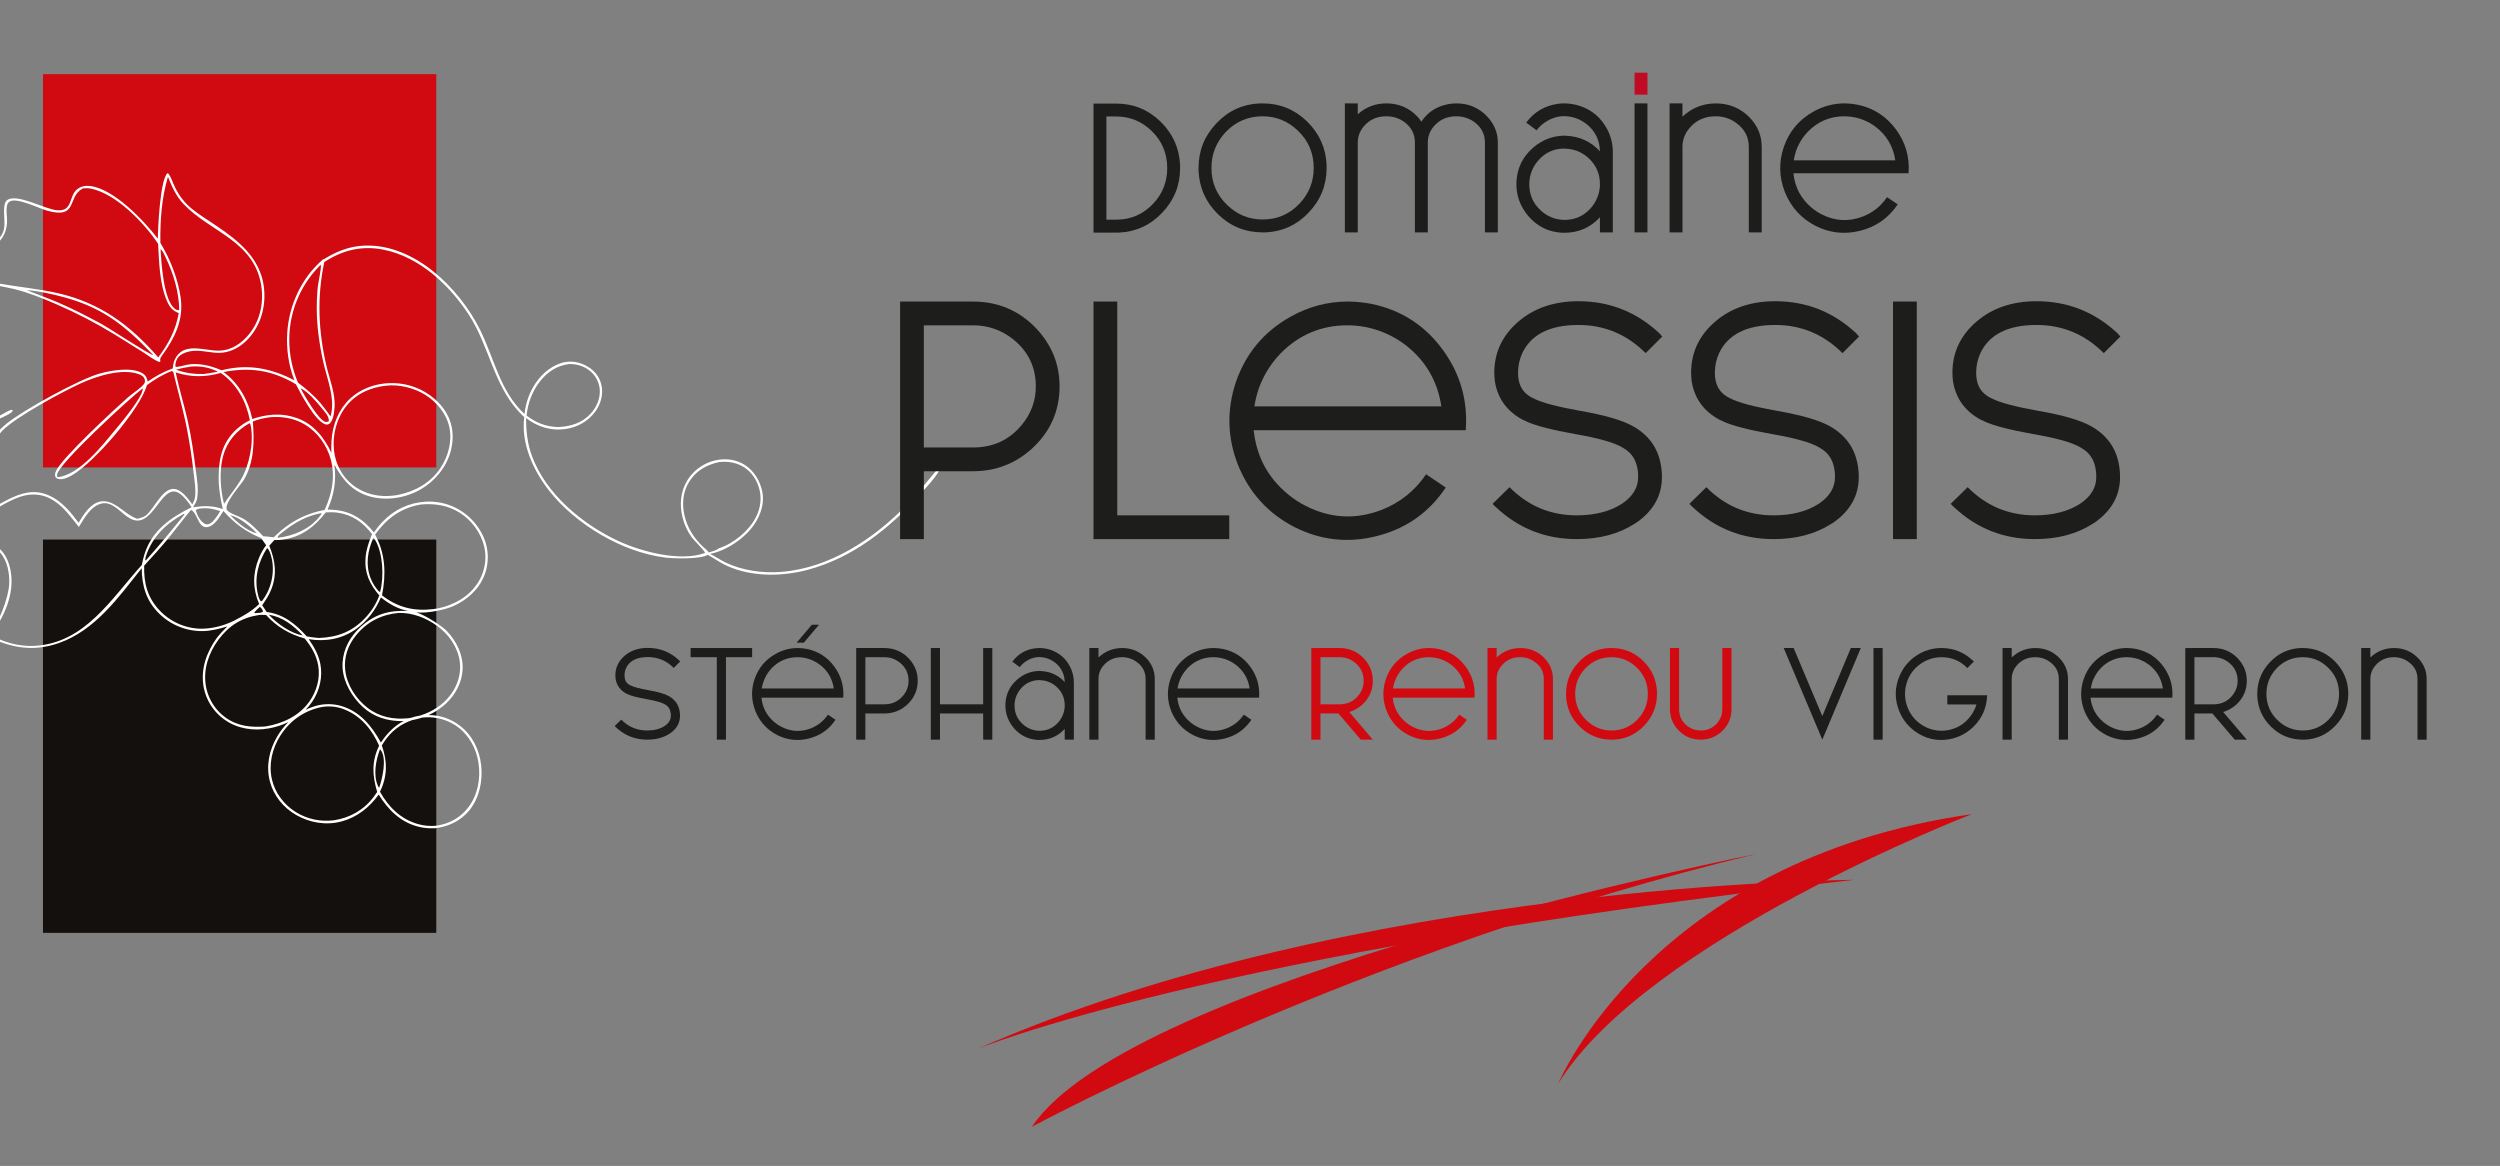 <svg xmlns="http://www.w3.org/2000/svg" xmlns:xlink="http://www.w3.org/1999/xlink" id="Calque_1" x="0px" y="0px" width="476px" height="222px" viewBox="0 0 476 222" xml:space="preserve"><rect x="0" y="0" width="476" height="222" fill="#808080" stroke="none"/><rect x="8.184" y="14.119" fill="#D10A11" width="74.883" height="74.883"></rect><rect x="8.184" y="102.731" fill="#13100D" width="74.883" height="74.883"></rect><g>	<defs>		<rect id="SVGID_1_" x="-72" y="-306.89" width="595.276" height="841.89"></rect>	</defs>	<clipPath id="SVGID_2_">		<use xlink:href="#SVGID_1_"></use>	</clipPath>	<path clip-path="url(#SVGID_2_)" fill="#FFFFFF" d="M179.189,88.739l-0.063,0.179l-0.246-0.035  c-2.071,2.409-3.966,4.89-6.177,7.187c-6.283,6.528-14.786,12.136-24.042,12.825c-3.518,0.261-7.343-0.269-10.54-1.804  c-1.004-0.482-1.934-1.169-2.933-1.627c3.136-0.598,6.697-3.03,8.441-5.636c1.229-1.835,1.966-4.062,1.503-6.269  c-0.414-1.968-1.551-3.886-3.255-4.996c-1.647-1.072-3.688-1.347-5.592-0.926c-0.137,0.029-0.274,0.063-0.41,0.099  c-0.135,0.037-0.27,0.076-0.404,0.12c-0.133,0.043-0.266,0.089-0.398,0.139c-0.13,0.05-0.26,0.103-0.389,0.159  c-0.129,0.056-0.257,0.116-0.382,0.179c-0.126,0.062-0.25,0.128-0.372,0.197c-0.123,0.068-0.244,0.14-0.363,0.215  c-0.119,0.075-0.235,0.152-0.35,0.233c-0.116,0.08-0.228,0.164-0.339,0.25c-0.111,0.086-0.22,0.175-0.327,0.267  c-0.106,0.091-0.21,0.186-0.312,0.282c-0.102,0.097-0.202,0.196-0.298,0.298c-0.097,0.102-0.192,0.206-0.283,0.312  c-0.092,0.107-0.181,0.215-0.268,0.326c-0.086,0.111-0.169,0.224-0.25,0.339c-0.081,0.115-0.159,0.232-0.234,0.351  c-1.344,2.124-1.548,4.647-0.968,7.059c0.083,0.345,0.183,0.685,0.298,1.021c0.117,0.335,0.25,0.664,0.399,0.986  c0.147,0.322,0.311,0.637,0.49,0.943c0.18,0.306,0.374,0.603,0.582,0.891c0.453,0.617,2.407,2.473,2.54,2.979  c-4.687,1.721-12.077-0.228-16.424-2.234c-6.864-3.168-13.878-8.965-16.547-16.248c-0.872-2.379-1.096-4.678-1.118-7.195  c2.206,1.661,4.715,2.47,7.484,2.088c2.215-0.305,4.297-1.432,5.64-3.24c1.023-1.378,1.563-3.098,1.292-4.812  c-0.228-1.44-1.008-2.662-2.184-3.515c-1.367-0.989-3.108-1.485-4.781-1.187c-2.275,0.404-4.334,2.103-5.607,3.973  c-0.148,0.219-0.289,0.443-0.423,0.671c-0.134,0.228-0.261,0.46-0.381,0.696c-0.12,0.236-0.232,0.475-0.337,0.718  c-0.105,0.243-0.203,0.489-0.293,0.738c-0.089,0.249-0.171,0.5-0.246,0.754c-0.074,0.254-0.141,0.51-0.199,0.768  c-0.059,0.258-0.109,0.518-0.152,0.779c-0.042,0.261-0.077,0.523-0.103,0.787c-4.707-4.354-5.756-10.628-8.513-16.129  c-3.961-7.902-12.506-16.317-21.997-15.924c-2.797,0.116-5.145,1.051-7.503,2.469c0.001-0.001,0.001-0.002,0.001-0.004  c-0.087,0.078-0.2,0.132-0.338,0.149c-0.002,0.001-0.003,0.001-0.004,0.001c-0.023,0.017-0.046,0.032-0.069,0.046  c-0.014,0.009-0.028,0.017-0.042,0.025c-0.004,0.001-0.007,0.003-0.01,0.004c-0.019,0.015-0.036,0.031-0.056,0.045  c-0.003,0.012-0.006,0.024-0.009,0.036c-3.968,3.475-6.298,8.574-6.639,13.828c-0.197,3.032,0.249,6.21,1.361,9.042  c-4.491-2.334-8.913-3.178-13.877-1.908c-2.036-0.886-4.406-1.476-6.634-1.044c-0.649,0.126-1.459,0.453-2.11,0.385  c-0.124-0.338,0.058-1.002,0.202-1.323c0.346-0.768,1.031-1.179,1.797-1.436c2.01-0.676,3.777-0.033,5.788,0.089  c3.469,0.209,6.311-2.262,7.814-5.202c1.478-2.89,1.715-6.547,0.692-9.621c-1.584-4.759-5.917-7.628-9.891-10.267  c-1.512-1.004-3.04-1.958-4.319-3.264c-1.136-1.159-1.876-2.392-2.514-3.867c-0.279-0.647-0.511-1.353-0.946-1.913l-0.198-0.046  c-1.368,1.369-1.779,10.298-1.799,12.443c-2.705-3.455-8.326-9.474-12.916-10.023c-0.887-0.106-1.769,0.06-2.471,0.639  c-1.625,1.341-0.758,4.241-3.804,3.981c-2.378-0.203-7.659-3.291-9.511-1.929c-0.363,0.267-0.484,0.745-0.53,1.17  c-0.303,2.747,0.938,4.638-1.749,6.865c-2.373,1.966-5.933,2.193-8.879,1.879c-1.451-0.155-4.864-1.201-6.091-0.827  c-0.296,0.292-0.545,0.552-0.558,0.991c-0.067,2.379,5.687,8.066,7.367,9.681c1.194,1.13,2.424,2.219,3.689,3.267  c-3.691,1.06-6.77,2.856-9.739,5.282c0.593,0.44,2.231,1.244,2.355,1.988c-0.631,2.293-6.543,7.445-8.37,9.634  c3.159-0.194,6.44-0.42,9.584,0.016c4.386,0.609,7.553,3.751,12.11,1.38c0.515-0.268,1.417-0.63,1.775-1.065  c0.045-0.055,0.081-0.134,0.112-0.195l-0.218-0.158c-1.258,0.37-2.18,1.336-3.524,1.646c-3.763,0.867-6.955-1.604-10.61-2.093  c-2.718-0.364-5.427-0.101-8.154-0.077c1.663-1.658,7.681-7.232,7.72-9.252c-0.323-0.936-1.258-1.275-2.019-1.794  c2.962-2.353,5.859-3.913,9.477-5.012c1.051,0.603,2.706,1.735,3.991,1.357c0.343-0.101,0.449-0.215,0.639-0.505  c-0.054-0.421-0.142-0.652-0.509-0.922c-1.144-0.841-2.79-0.574-4.082-0.343c-3.855-3.256-9.746-8.501-11.483-13.256  c3.842,2.506,7.799,4.509,12.227,5.798c2.245,0.654,4.549,0.928,6.813,1.477c2.712,0.658,5.515,1.803,8.075,2.91  c1.91,0.828,3.79,1.722,5.638,2.681c1.848,0.96,3.66,1.983,5.437,3.069l5.481,3.42c0.95,0.598,1.961,1.42,3.01,1.807l0.193-0.097  c-0.096-0.578,0.002-0.689,0.343-1.159c2.371-3.256,4.108-6.715,3.535-10.899c-0.494-3.602-1.985-7.436-3.876-10.529  c-0.053-4.242,0.232-8.5,1.442-12.586c0.763,1.893,1.526,3.644,2.945,5.159c5.002,5.337,13.393,6.963,14.807,15.464  c0.373,2.242,0.141,4.684-0.751,6.782c-0.935,2.199-2.794,4.386-5.068,5.265c-0.196,0.077-0.396,0.144-0.599,0.201  c-0.203,0.057-0.408,0.104-0.615,0.141c-0.208,0.037-0.417,0.063-0.627,0.08c-0.21,0.016-0.421,0.023-0.632,0.019  c-2.752-0.059-6.632-1.679-8.175,1.736c-0.233,0.515-0.296,1.098-0.376,1.652c-1.759,0.621-3.211,1.45-4.751,2.487  c-0.201-0.75-0.369-1.197-1.082-1.609c-2.049-1.185-5.908-0.515-8.122,0.11c-3.889,1.096-14.611,6.99-17.791,9.609  c-0.305,0.247-0.598,0.507-0.878,0.781c-0.281,0.275-0.547,0.562-0.8,0.861c-0.254,0.3-0.492,0.611-0.715,0.934  c-0.224,0.322-0.432,0.654-0.624,0.996c-1.439,2.569-3.465,10.793-3.232,13.68c0.13,0.194,0.162,0.289,0.408,0.343  c3.062,0.675,8.829-7.295,15.251-2.815c1.824,1.274,3.097,3.096,4.469,4.81c0.999-1.664,2.286-4.009,4.35-4.474  c0.947-0.213,1.725,0.14,2.5,0.643c1.449,0.939,2.891,2.938,4.787,2.557c3.038-0.61,4.576-7.069,7.508-5.122  c0.881,0.586,1.762,1.733,2.326,2.625c-3.979,1.988-7.465,4.348-8.942,8.82c-0.235,0.712-0.387,1.448-0.541,2.18  c-5.802,6.395-10.851,14.968-20.562,15.409c-2.853,0.13-5.671-0.682-8.167-2.031c2.491-3.555,4.536-7.776,3.752-12.238  c-0.302-1.716-1.073-3.556-2.555-4.574c-1.217-0.837-2.772-0.971-4.192-0.688c-1.725,0.344-3.443,1.305-4.408,2.809  c-1.024,1.596-1.067,3.588-0.654,5.387c0.91,3.971,4.007,7.236,7.292,9.452c-2.955,3.312-7.064,6.365-11.678,6.602  c-0.769,0.039-1.757-0.085-2.483,0.148c0.046,0.101,0.047,0.181,0.156,0.222c1.82,0.687,5.941-0.559,7.719-1.4  c2.57-1.217,4.916-3.152,6.706-5.351c4.405,2.118,8.571,2.772,13.275,1.122c6.909-2.425,11.4-8.746,15.771-14.261  c0.041,3.416,0.875,6.271,3.389,8.709c0.137,0.132,0.277,0.261,0.419,0.387c0.143,0.125,0.289,0.247,0.438,0.365  s0.301,0.233,0.455,0.344c0.155,0.11,0.312,0.217,0.472,0.32c0.16,0.103,0.322,0.203,0.486,0.298  c0.165,0.095,0.332,0.187,0.501,0.273s0.34,0.169,0.513,0.248c0.173,0.077,0.348,0.152,0.525,0.223  c0.177,0.07,0.355,0.135,0.535,0.196c0.18,0.062,0.362,0.118,0.545,0.171c0.182,0.052,0.366,0.1,0.551,0.143  c0.186,0.043,0.372,0.082,0.559,0.116s0.374,0.063,0.563,0.089c0.188,0.025,0.377,0.045,0.567,0.062  c0.189,0.016,0.379,0.026,0.569,0.032s0.38,0.009,0.57,0.005c1.585-0.029,3.141-0.435,4.649-0.895  c-0.722,0.717-1.405,1.423-2.031,2.228c-1.919,2.697-3.063,5.855-2.5,9.202c0.028,0.159,0.059,0.317,0.095,0.476  c0.035,0.156,0.075,0.313,0.118,0.47c0.044,0.155,0.091,0.31,0.142,0.463c0.051,0.153,0.105,0.305,0.164,0.456  c0.058,0.15,0.12,0.299,0.186,0.447c0.066,0.146,0.135,0.293,0.208,0.437c0.073,0.145,0.15,0.286,0.23,0.427  c0.08,0.141,0.163,0.278,0.25,0.414c0.087,0.137,0.177,0.271,0.27,0.402c0.094,0.132,0.191,0.261,0.29,0.388  c0.1,0.127,0.203,0.251,0.309,0.373s0.215,0.241,0.327,0.357c0.112,0.117,0.227,0.229,0.344,0.341  c0.117,0.111,0.238,0.219,0.36,0.324c0.123,0.104,0.248,0.206,0.376,0.305c0.128,0.1,0.258,0.194,0.391,0.286  c2.434,1.716,5.478,2.142,8.371,1.624c1.295-0.232,2.55-0.633,3.715-1.201c-0.814,0.807-1.528,1.727-2.129,2.749  c-1.522,2.594-2.164,5.654-1.374,8.597c0.724,2.696,2.563,4.948,4.97,6.33c2.641,1.517,5.763,2.03,8.717,1.227  c2.938-0.799,5.256-2.67,7.021-5.102c1.854,2.979,4.264,5.371,7.798,6.174c0.952,0.216,1.898,0.272,2.87,0.241  c2.569-0.285,4.945-1.385,6.593-3.423c1.906-2.357,2.578-5.601,2.248-8.571c-0.324-2.919-1.657-5.676-3.997-7.496  c-1.756-1.367-3.841-2.06-6.015-2.069c0.065-0.03,0.131-0.057,0.195-0.088c0.188-0.09,0.374-0.185,0.558-0.283  c0.183-0.099,0.365-0.202,0.543-0.31c0.179-0.108,0.354-0.221,0.527-0.337c0.173-0.117,0.343-0.237,0.51-0.362  s0.331-0.254,0.492-0.387c0.161-0.134,0.318-0.271,0.472-0.411c1.832-1.703,3.094-4.07,3.183-6.6  c0.095-2.699-1.163-5.289-2.998-7.213c-0.89-0.933-3.975-2.952-5.799-3.565c1.995,0.26,5.472-0.501,6.965-1.157  c2.624-1.152,4.927-3.178,5.977-5.895c0.057-0.146,0.11-0.294,0.16-0.443c0.049-0.149,0.095-0.3,0.137-0.451  s0.08-0.304,0.114-0.457c0.035-0.153,0.065-0.307,0.092-0.462c0.027-0.155,0.05-0.31,0.069-0.466  c0.019-0.156,0.035-0.313,0.046-0.469c0.012-0.157,0.019-0.314,0.023-0.471c0.003-0.157,0.003-0.314-0.001-0.471  c-0.004-0.157-0.012-0.314-0.024-0.471c-0.012-0.157-0.027-0.313-0.047-0.469c-0.019-0.156-0.043-0.311-0.07-0.466  c-0.027-0.154-0.058-0.308-0.093-0.462c-0.035-0.153-0.074-0.305-0.116-0.456c-0.042-0.152-0.088-0.302-0.138-0.451  c-0.05-0.149-0.103-0.296-0.16-0.443c-0.058-0.146-0.118-0.291-0.183-0.434c-0.077-0.171-0.158-0.341-0.244-0.508  c-0.085-0.167-0.175-0.331-0.269-0.494c-0.094-0.162-0.191-0.323-0.293-0.48c-0.102-0.158-0.207-0.313-0.316-0.466  c-0.11-0.153-0.223-0.302-0.339-0.449c-0.117-0.147-0.237-0.291-0.361-0.432c-0.124-0.141-0.251-0.279-0.381-0.414  c-0.131-0.135-0.265-0.267-0.402-0.395c-0.137-0.128-0.277-0.253-0.42-0.374s-0.289-0.239-0.438-0.353  c-0.149-0.114-0.301-0.225-0.455-0.331c-0.155-0.107-0.312-0.21-0.471-0.309c-0.16-0.098-0.322-0.193-0.486-0.284  c-0.164-0.091-0.33-0.178-0.499-0.261c-0.168-0.082-0.338-0.161-0.511-0.235c-0.172-0.075-0.346-0.145-0.522-0.21  c-2.931-1.088-6.286-0.872-9.102,0.461c-2.208,1.046-3.958,2.723-5.336,4.716c-1.901-2.374-4.104-3.905-7.191-4.261  c-0.541-0.062-1.091-0.076-1.634-0.093c1.233-2.788,1.687-5.445,1.31-8.501c1.58,2.875,3.441,5.07,6.735,6.003  c3.175,0.9,6.849,0.289,9.684-1.347c2.746-1.585,4.899-4.22,5.725-7.301c0.661-2.467,0.463-5.038-0.839-7.261  c-1.524-2.603-4.283-4.522-7.182-5.266c-3.156-0.811-6.611-0.417-9.421,1.261c-2.601,1.553-4.229,4.076-4.923,6.992  c-0.369,1.549-0.406,3.029-0.36,4.608c-1.416-2.974-3.392-5.481-6.598-6.618c-2.865-1.016-5.629-0.766-8.465,0.188  c-0.733-3.478-2.551-6.822-5.476-8.937c5.059-1.011,9.336-0.331,13.778,2.318c0.914,1.797,3.683,7.044,5.614,7.632  c0.281,0.086,0.467,0.031,0.732-0.072c0.799-0.668,0.929-2.114,1.01-3.088c0.215-2.604-0.914-5.329-1.509-7.844  c-1.575-6.665-1.857-13.173-0.446-19.884c3.496-2.304,7.22-3.199,11.358-2.352c6.822,1.395,12.464,6.705,16.166,12.364  c4.095,6.261,4.814,14.282,10.556,19.493c-0.631,5.002,1.657,10.054,4.664,13.921c5.031,6.467,14.029,11.84,22.2,12.832  c1.696,0.206,6.743,0.337,8.092-0.533c1.265,0.728,2.413,1.562,3.757,2.16c4.678,2.082,10.418,2.006,15.291,0.697  c8.578-2.304,15.569-7.869,21.383-14.405c1.216-1.367,2.711-2.868,3.613-4.462c0.157-0.279,0.281-0.572,0.383-0.874H179.189z   M102.826,72.598c1.453-1.846,3.26-3.006,5.604-3.289c1.476-0.002,2.906,0.439,4.03,1.423c0.063,0.056,0.126,0.113,0.187,0.172  c0.061,0.058,0.121,0.119,0.178,0.18c0.059,0.062,0.116,0.125,0.172,0.19c0.054,0.064,0.107,0.13,0.158,0.197  c0.052,0.067,0.102,0.136,0.15,0.206c0.048,0.069,0.095,0.14,0.139,0.212c0.045,0.072,0.088,0.145,0.129,0.22  c0.041,0.074,0.08,0.149,0.118,0.225c0.037,0.076,0.073,0.153,0.105,0.231c0.034,0.078,0.066,0.157,0.095,0.236  c0.029,0.08,0.057,0.16,0.082,0.241c0.025,0.081,0.048,0.162,0.07,0.244c0.021,0.082,0.04,0.165,0.058,0.248  c0.017,0.083,0.032,0.166,0.045,0.25c0.012,0.084,0.023,0.168,0.032,0.252c0.009,0.085,0.016,0.169,0.02,0.254  c0.089,1.66-0.65,3.294-1.762,4.498c-1.66,1.793-3.819,2.414-6.182,2.525c-2.311-0.076-4.162-0.786-5.987-2.195  C100.503,76.737,101.34,74.488,102.826,72.598 M-3.062,61.233c0.632-0.02,1.278,0.018,1.838,0.342  c0.296,0.171,0.402,0.251,0.501,0.571c-0.249,0.247-0.47,0.264-0.804,0.357c-0.643-0.135-1.925-0.527-2.323-1.061  C-3.66,61.224-3.345,61.262-3.062,61.233 M19.038,61.527c-2.659-1.422-5.354-2.809-8.128-3.994  c-1.906-0.814-3.87-1.499-5.793-2.271c1.935,0.1,3.908,0.549,5.786,1c8.261,1.985,12.567,5.378,18.296,11.362  C28.082,67.326,20.919,62.533,19.038,61.527 M30.664,47.514c0.385,0.349,0.644,1.024,0.87,1.492  c1.46,3.016,2.583,6.678,2.588,10.045c-0.365,0.002-0.621-0.083-0.906-0.321c-2.096-1.755-2.499-8.751-2.654-11.29  C30.596,47.465,30.633,47.486,30.664,47.514 M31.827,57.388c0.509,1.141,1.037,1.77,2.21,2.229  c-0.625,3.368-1.903,5.713-3.905,8.435c-5.363-6.174-11.105-10.412-19.189-12.25c-3.692-0.822-7.429-1.16-11.143-1.818  c-0.705-0.13-1.405-0.279-2.101-0.447c-0.697-0.167-1.388-0.352-2.075-0.556c-0.687-0.204-1.368-0.425-2.043-0.665  c-0.675-0.239-1.343-0.496-2.005-0.771c-0.661-0.275-1.315-0.566-1.961-0.875c-0.647-0.309-1.284-0.635-1.913-0.978  c-0.629-0.342-1.249-0.701-1.859-1.076c-0.611-0.375-1.211-0.766-1.8-1.172c4.755,0.718,10.381,2.447,14.763-0.549  c1.826-1.248,2.646-3.098,2.53-5.279c-0.042-0.788-0.186-1.679-0.005-2.454c0.078-0.337,0.23-0.632,0.535-0.805  c1.398-0.795,5.554,1.327,7.144,1.764c5.877,1.617,3.747-2.558,6.65-4.175l0.149-0.082c0.507-0.043,0.985-0.057,1.487,0.044  c4.817,0.971,10.199,6.555,12.808,10.521C30.293,49.925,30.378,54.139,31.827,57.388 M-2.094,120.568  c-0.347,0.062-0.547-0.145-0.839-0.321c-2.944-2.093-5.77-5.404-6.49-9.025c-0.325-1.636-0.22-3.495,0.751-4.905  c1.014-1.472,2.748-2.186,4.442-2.515c0.38-0.024,0.767-0.049,1.148-0.028c1.202,0.066,2.32,0.553,3.126,1.456  c1.385,1.552,1.82,4.045,1.7,6.058C1.596,113.765-0.228,118.914-2.094,120.568 M65.976,77.266c1.913-2.367,4.655-3.542,7.63-3.842  c2.45-0.264,5.29,0.457,7.363,1.753c2.206,1.38,4.031,3.592,4.589,6.173c0.568,2.624-0.201,5.504-1.662,7.712  c-1.88,2.844-4.829,4.511-8.123,5.166c-0.249,0.048-0.499,0.088-0.749,0.121c-2.808,0.362-5.618-0.245-7.866-2.011  c-2.035-1.599-3.276-4.003-3.565-6.562C63.257,82.814,64.092,79.596,65.976,77.266 M36.447,69.787  c1.808-0.111,3.42,0.168,5.039,0.981c-0.884,0.196-1.795,0.306-2.69,0.444c-1.903,0.038-3.477-0.177-5.275-0.819  C34.497,70.11,35.443,69.921,36.447,69.787 M34.142,93.43c-2.85-1.695-4.62,3.432-6.4,4.732c-0.468,0.342-1.047,0.474-1.598,0.62  c-1.379-0.452-2.57-1.578-3.773-2.377c-0.963-0.639-2.132-1.164-3.31-0.909c-1.93,0.418-3.137,2.496-4.102,4.039  c-1.291-1.758-2.792-3.597-4.693-4.716c-5.814-3.426-10.057,1.978-14.993,3.216c0.307-5.078,1.634-12.191,5.177-16.041  c2.605-2.654,11.538-7.459,14.984-9.028c2.968-1.351,7.899-2.937,11.095-1.69c0.42,0.164,0.839,0.426,1,0.871  c0.073,0.201,0.1,0.611-0.011,0.803c-0.484,0.833-2.332,1.973-3.143,2.696C21.627,78.095,12,86.976,10.699,89.612  c-0.209,0.425-0.295,0.764-0.143,1.219c0.184,0.177,0.262,0.283,0.515,0.35c0.855,0.227,1.85-0.25,2.581-0.66  c4.174-2.341,13.052-12.596,14.32-17.198c1.512-1.102,2.989-2.018,4.748-2.681c0.108,0.032,0.192,0.123,0.279,0.193  c0.744,3.22,1.658,6.403,2.354,9.634c0.657,3.162,1.159,6.348,1.506,9.559c0.173,1.485,0.477,3.166,0.273,4.656  c-0.066,0.475-0.303,0.921-0.513,1.347C35.899,95.095,35.174,94.044,34.142,93.43 M27.171,74.042  c0.06,1.472-4.062,6.408-5.062,7.608c-2.558,3.073-6.968,8.823-11.189,9.207c-0.046-0.17-0.086-0.338-0.055-0.515  c0.378-2.165,13.879-14.56,16.291-16.39C27.161,73.983,27.17,74.013,27.171,74.042 M27.781,105.916  c1.176-3.684,3.919-6.313,7.244-8.09l0.102,0.151c-2.414,2.962-4.809,5.886-7.363,8.731l-0.1-0.094  C27.672,106.372,27.708,106.146,27.781,105.916 M38.167,119.702c-0.182-0.006-0.363-0.015-0.544-0.028  c-0.182-0.014-0.363-0.032-0.543-0.054c-0.181-0.023-0.361-0.051-0.54-0.081c-0.179-0.031-0.357-0.067-0.535-0.107  c-0.177-0.04-0.353-0.085-0.528-0.134c-0.176-0.049-0.349-0.103-0.522-0.159c-0.173-0.057-0.344-0.119-0.513-0.185  c-0.17-0.065-0.338-0.136-0.504-0.209c-0.166-0.074-0.33-0.152-0.493-0.234c-0.162-0.082-0.322-0.168-0.48-0.259  c-0.158-0.089-0.314-0.184-0.467-0.281c-0.154-0.097-0.305-0.199-0.453-0.304c-0.149-0.105-0.295-0.213-0.438-0.326  c-0.143-0.112-0.283-0.228-0.421-0.347c-0.137-0.119-0.272-0.241-0.403-0.367c-0.132-0.125-0.26-0.254-0.385-0.387  c-2.33-2.437-3.039-5.251-2.946-8.535c1.635-1.785,3.277-3.593,4.81-5.466c1.388-1.698,2.686-3.473,4.1-5.15  c0.948,0.372,1.246,2.329,2.126,3.004c0.294,0.226,0.617,0.331,0.988,0.271c1.432-0.228,2.326-1.983,3.06-3.071  c2.118,2.362,4.253,3.96,7.186,5.163l0.95,1.354c-0.283,0.379-0.541,0.775-0.773,1.187c-0.232,0.413-0.436,0.839-0.613,1.278  c-1.204,2.955-1.183,5.813,0.051,8.733c-1.465,1.438-3.079,2.296-4.884,3.227C42.546,119.156,40.283,119.743,38.167,119.702   M37.275,97.147c0.271-0.277,0.616-0.282,0.982-0.338c1.29-0.14,2.445,0.087,3.661,0.496c-0.401,0.769-0.921,1.442-1.502,2.081  c-0.194,0.145-0.401,0.311-0.632,0.39c-0.257,0.087-0.536,0.088-0.778-0.04C38.127,99.277,37.518,98.068,37.275,97.147   M43.825,98.09c1.868,0.47,3.782,2.076,5.089,3.437C47.125,101.171,45.094,99.381,43.825,98.09 M49.638,114.462  c-0.314-0.374-0.439-0.9-0.547-1.37c-0.709-3.072,0.08-6.126,1.753-8.729c0.033,0.024,0.066,0.046,0.097,0.07  c0.476,0.378,0.834,1.939,0.915,2.533c0.022,0.164,0.04,0.328,0.054,0.493c0.014,0.165,0.024,0.33,0.03,0.495  c0.006,0.165,0.007,0.331,0.005,0.496s-0.008,0.33-0.019,0.495c-0.01,0.165-0.024,0.33-0.043,0.494  c-0.018,0.165-0.041,0.329-0.067,0.492s-0.057,0.325-0.091,0.487c-0.035,0.162-0.073,0.322-0.115,0.482  c-0.043,0.16-0.089,0.319-0.139,0.476c-0.05,0.158-0.104,0.314-0.161,0.469c-0.058,0.155-0.12,0.309-0.185,0.461  c-0.065,0.151-0.134,0.302-0.206,0.45c-0.073,0.149-0.149,0.295-0.229,0.44s-0.163,0.288-0.25,0.428  c-0.087,0.141-0.177,0.28-0.27,0.416c-0.094,0.136-0.191,0.27-0.291,0.402L49.638,114.462z M50.076,116.466  c-0.404,0.258-0.744,0.219-1.213,0.253c-0.15,0.035-0.289,0.017-0.441,0.01c0.062-0.336,0.787-0.922,1.051-1.181  c0.028,0.021,0.058,0.04,0.084,0.063C49.818,115.865,50.036,116.104,50.076,116.466 M50.562,138.318  c-2.748,0.209-5.302-0.032-7.604-1.69c-0.126-0.091-0.25-0.186-0.371-0.282s-0.24-0.197-0.356-0.299  c-0.117-0.104-0.23-0.209-0.341-0.317c-0.111-0.108-0.22-0.22-0.325-0.334c-0.106-0.114-0.208-0.229-0.308-0.349  s-0.197-0.24-0.291-0.364c-0.093-0.124-0.184-0.25-0.271-0.378c-0.088-0.128-0.172-0.259-0.253-0.391  c-0.081-0.134-0.158-0.268-0.233-0.403c-0.074-0.137-0.145-0.275-0.212-0.415c-0.068-0.14-0.132-0.281-0.192-0.424  c-0.06-0.144-0.117-0.287-0.17-0.434c-0.054-0.146-0.103-0.293-0.149-0.441s-0.088-0.297-0.127-0.448  c-0.038-0.15-0.073-0.301-0.104-0.453c-0.031-0.152-0.058-0.305-0.081-0.459c-0.483-3.088,0.586-6.16,2.412-8.631  c1.981-2.68,4.442-4.219,7.734-4.713c0.431-0.053,0.906-0.004,1.341,0.004c2.037,2.248,4.442,3.653,7.358,4.476  c1.272,1.569,2.235,3.177,2.578,5.2c0.398,2.349-0.319,4.867-1.686,6.79C56.936,136.343,53.84,137.761,50.562,138.318   M51.188,117.042c2.687,0.46,4.629,2.01,6.448,3.938C55.401,120.622,52.673,118.688,51.188,117.042 M59.432,133.625  c1.415-2.081,2.055-4.749,1.558-7.234c-0.347-1.739-1.2-3.254-2.21-4.688c3.242,0.518,6.384-0.035,9.079-1.984  c2.127-1.539,3.648-3.576,4.668-5.974c1.596,1.278,3.124,2.139,5.149,2.591c-3.513-0.194-6.276,0.582-8.946,2.971  c-2.01,1.798-3.363,4.186-3.508,6.907c-0.153,2.84,1.222,5.555,3.086,7.622c1.961,2.176,4.504,3.296,7.415,3.436  c0.209,0.01,0.417,0.016,0.626,0.016c0.171-0.001,0.341-0.008,0.512-0.015c-1.468,0.777-2.721,1.915-3.789,3.323  c-0.194,0.256-0.376,0.515-0.543,0.79c-1.77-3.181-3.997-5.963-7.669-7.004c-0.18-0.049-0.362-0.093-0.545-0.131  s-0.366-0.07-0.551-0.097c-0.185-0.025-0.371-0.046-0.557-0.061c-0.186-0.014-0.373-0.023-0.559-0.026  c-0.187-0.002-0.374,0.001-0.561,0.011c-0.186,0.009-0.372,0.023-0.558,0.045c-0.185,0.021-0.37,0.047-0.554,0.08  c-0.184,0.032-0.367,0.07-0.548,0.114c-0.791,0.208-1.544,0.49-2.257,0.836C58.63,134.688,59.054,134.18,59.432,133.625   M71.13,151.746c-1.859,2.489-4.555,3.997-7.61,4.442c-2.545,0.298-5.031-0.222-7.216-1.58c-2.219-1.379-3.95-3.648-4.53-6.214  c-0.651-2.878,0.037-5.859,1.605-8.327c1.783-2.804,4.421-4.689,7.66-5.405c0.188-0.038,0.378-0.07,0.569-0.095  s0.383-0.042,0.575-0.053c0.192-0.01,0.385-0.014,0.577-0.01c0.193,0.004,0.385,0.014,0.577,0.032  c0.192,0.018,0.382,0.042,0.572,0.073c0.19,0.032,0.379,0.071,0.566,0.116c0.187,0.046,0.372,0.098,0.556,0.157  c0.183,0.06,0.364,0.125,0.542,0.198c3.185,1.264,5.265,3.849,6.612,6.907c-1.473,3.003-1.289,5.685-0.372,8.803  C71.59,151.112,71.363,151.431,71.13,151.746 M71.944,149.604c-0.911-2.066-0.376-4.908,0.404-6.925  c0.106,0.086,0.113,0.081,0.202,0.213c1.123,1.673,0.248,5.322-0.346,7.091C72.086,149.886,72.005,149.744,71.944,149.604   M82.414,136.611c0.152,0.016,0.303,0.033,0.454,0.056c0.151,0.021,0.301,0.047,0.451,0.076c0.15,0.028,0.299,0.062,0.447,0.098  c0.149,0.036,0.296,0.076,0.442,0.119c0.147,0.043,0.292,0.089,0.436,0.139c0.145,0.05,0.287,0.104,0.429,0.16  s0.282,0.117,0.421,0.181c0.139,0.063,0.276,0.13,0.411,0.2c0.136,0.07,0.27,0.143,0.402,0.219  c0.132,0.077,0.263,0.156,0.391,0.238c0.128,0.083,0.255,0.169,0.379,0.257c2.244,1.627,3.618,4.19,4.027,6.901  c0.442,2.934-0.118,6.06-1.932,8.46c-1.489,1.97-3.654,3.148-6.077,3.496c-0.294,0.031-0.589,0.048-0.885,0.05  c-0.295,0.002-0.591-0.009-0.885-0.035c-0.295-0.026-0.588-0.067-0.878-0.121c-0.291-0.054-0.579-0.122-0.863-0.204  c-3.29-0.923-5.603-3.25-7.236-6.153l0.069-0.145c1.365-2.909,1.354-5.686,0.279-8.664c0.127-0.221,0.262-0.438,0.404-0.649  c1.393-2.099,3.191-3.45,5.441-4.201c0.098-0.018,0.196-0.032,0.294-0.051c0.204-0.041,0.408-0.089,0.61-0.14  s0.403-0.106,0.602-0.168c0.086-0.026,0.171-0.058,0.257-0.086c0.093-0.012,0.187-0.023,0.282-0.033  c0.151-0.015,0.304-0.024,0.456-0.031c0.153-0.009,0.305-0.012,0.458-0.012c0.152,0,0.305,0.004,0.457,0.012  C82.11,136.587,82.262,136.598,82.414,136.611 M83.225,119.166c2.195,1.596,3.881,3.952,4.299,6.671  c0.351,2.278-0.354,4.605-1.722,6.438c-1.48,1.984-3.546,3.27-5.84,3.976c-0.589,0.091-1.152,0.229-1.689,0.412  c-0.175,0.031-0.349,0.062-0.525,0.088c-2.796,0.3-5.51-0.233-7.767-1.977c-2.202-1.702-3.936-4.37-4.251-7.167  c-0.278-2.461,0.501-4.73,2.054-6.636c2.122-2.603,4.83-3.96,8.127-4.276C78.527,116.645,81.12,117.635,83.225,119.166   M80.104,96.063c2.64-0.244,5.117,0.124,7.399,1.543c2.296,1.426,4.1,3.877,4.702,6.519c0.032,0.144,0.06,0.289,0.085,0.435  c0.025,0.146,0.046,0.292,0.064,0.439c0.018,0.146,0.032,0.294,0.042,0.441c0.011,0.147,0.017,0.295,0.021,0.443  c0.003,0.148,0.002,0.295-0.002,0.443c-0.004,0.148-0.012,0.295-0.023,0.443c-0.011,0.147-0.026,0.294-0.045,0.44  c-0.018,0.147-0.041,0.293-0.067,0.439c-0.025,0.145-0.055,0.29-0.088,0.434c-0.033,0.144-0.069,0.287-0.109,0.43  c-0.04,0.142-0.084,0.283-0.131,0.423c-0.047,0.14-0.097,0.279-0.151,0.417c-0.054,0.137-0.111,0.274-0.171,0.408  c-0.061,0.135-0.125,0.269-0.192,0.4c-0.067,0.132-0.137,0.262-0.211,0.39c-0.073,0.128-0.15,0.255-0.229,0.379  c-1.693,2.673-4.446,4.194-7.465,4.883c-0.351,0.071-0.706,0.117-1.061,0.16c-3.692,0.441-6.807-0.329-9.738-2.627  c0.804-4.026,0.676-7.877-1.309-11.56C73.62,98.711,76.334,96.709,80.104,96.063 M71.49,102.927  c1.432,2.454,1.637,6.978,0.897,9.713l-0.184,0.035c-0.178-0.187-0.346-0.382-0.505-0.586c-0.158-0.203-0.307-0.414-0.445-0.631  c-0.138-0.218-0.265-0.443-0.381-0.673c-0.116-0.23-0.22-0.466-0.313-0.707c-0.99-2.569-0.56-5.179,0.507-7.631  C71.28,102.564,71.371,102.724,71.49,102.927 M64.211,97.606c2.871,0.385,4.892,1.846,6.624,4.087  c-0.6,1.452-1.109,2.917-1.235,4.496c-0.23,2.885,0.781,5.044,2.619,7.182c-0.145,0.39-0.31,0.771-0.493,1.144  c-0.184,0.373-0.385,0.736-0.604,1.09c-0.219,0.354-0.455,0.695-0.708,1.025c-0.253,0.33-0.522,0.646-0.806,0.95  c-2.499,2.689-5.324,3.761-8.922,3.89c-0.768-0.066-1.516-0.155-2.274-0.296c-2.132-2.354-4.385-4.232-7.641-4.649l-0.844-1.276  c0.601-0.897,1.201-1.777,1.624-2.776c1.252-2.961,0.898-5.673-0.276-8.564l0.95-1.074c0.561,0.01,1.12-0.024,1.676-0.104  c3.467-0.475,6.067-2.468,8.123-5.173C62.745,97.514,63.495,97.511,64.211,97.606 M52.834,102.299  c0.026-0.051,0.063-0.131,0.098-0.181c0.27-0.373,0.818-0.741,1.182-1.03c2.081-1.658,4.344-2.86,6.966-3.381l0.091,0.015  l0.037,0.151c-0.108,0.154-0.22,0.304-0.336,0.452c-1.899,2.408-4.92,3.707-7.898,4.056L52.834,102.299z M48.14,80.247  c1.086-0.418,2.153-0.672,3.309-0.807c1.908-0.163,3.837,0.078,5.592,0.869c2.645,1.192,4.612,3.497,5.619,6.194  c1.328,3.561,0.698,7.22-0.853,10.582c-3.239,0.636-5.723,1.821-8.273,3.91l-1.435,1.305c-0.653-0.1-1.323-0.141-1.982-0.204  c-1.12-1.155-2.448-2.575-3.856-3.367c-0.903-0.508-2.146-0.803-2.926-1.476c-1.124-0.968,2.479-4.868,3.08-5.876  C48.424,88.011,48.434,84.017,48.14,80.247 M45.834,91.386c-0.941,1.57-2.156,3.003-3.176,4.531  c-0.723-2.672-0.916-6.325-0.206-8.998c0.761-2.859,2.529-4.901,5.06-6.355c0.146,0.15,0.2,0.298,0.239,0.505  C48.348,84.291,47.476,88.646,45.834,91.386 M47.578,80.015c-1.115,0.521-2.171,1.309-3.024,2.192  c-2.654,2.748-2.994,6.103-2.908,9.731c0.121,1.708,0.374,3.318,0.779,4.982c-1.972-0.676-3.651-0.644-5.674-0.329  c0.315-0.51,0.647-0.988,0.764-1.588c0.344-1.77-0.012-3.736-0.236-5.506c-0.407-3.215-0.863-6.444-1.586-9.604  c-0.689-3.009-1.615-5.964-2.246-8.986c2.897,0.955,5.664,0.921,8.582,0.102C45.13,73.159,46.854,76.382,47.578,80.015   M61.951,80.324c-1.315-0.36-4.051-5.072-4.703-6.403c1.425,0.699,2.977,2.517,3.971,3.744c0.577,0.711,1.488,1.621,1.387,2.555  C62.389,80.279,62.172,80.385,61.951,80.324 M60.502,54.65c-0.071,0.732-0.122,1.466-0.153,2.2  c-0.031,0.735-0.042,1.47-0.033,2.205c0.009,0.736,0.038,1.47,0.087,2.204s0.118,1.465,0.207,2.195  c0.222,1.858,0.54,3.698,0.952,5.523c0.706,3.136,2.289,6.902,1.425,10.1l-0.056,0.202c-0.624-0.888-1.275-1.741-1.959-2.584  c-1.268-1.464-2.7-2.68-4.242-3.845c-1.103-2.655-1.684-5.431-1.65-8.313c0.001-0.164,0.004-0.328,0.009-0.492  c0.005-0.164,0.012-0.328,0.022-0.492c0.009-0.164,0.02-0.328,0.033-0.492c0.013-0.163,0.028-0.327,0.046-0.49  c0.017-0.163,0.036-0.326,0.057-0.489c0.021-0.163,0.045-0.326,0.07-0.488s0.052-0.324,0.082-0.486  c0.029-0.161,0.06-0.322,0.093-0.483c0.033-0.161,0.069-0.321,0.106-0.481c0.037-0.16,0.076-0.32,0.117-0.479  c0.041-0.159,0.084-0.317,0.129-0.475c0.045-0.158,0.092-0.315,0.141-0.472c0.049-0.157,0.1-0.313,0.153-0.468  c0.052-0.156,0.107-0.311,0.164-0.465c0.056-0.154,0.115-0.308,0.175-0.46c0.06-0.153,0.123-0.305,0.187-0.456  c0.064-0.151,0.13-0.302,0.198-0.451c0.067-0.15,0.137-0.298,0.208-0.446c0.072-0.148,0.145-0.295,0.22-0.441  c0.075-0.146,0.152-0.291,0.231-0.435c0.078-0.144,0.159-0.287,0.241-0.429c0.082-0.143,0.166-0.284,0.252-0.424  s0.173-0.279,0.262-0.417s0.18-0.274,0.273-0.41c0.092-0.136,0.186-0.27,0.282-0.404c0.096-0.133,0.193-0.265,0.292-0.396  c0.099-0.131,0.2-0.261,0.302-0.389c0.102-0.129,0.206-0.256,0.312-0.382c0.105-0.126,0.212-0.25,0.32-0.373  c0.109-0.124,0.219-0.246,0.33-0.366c0.112-0.121,0.225-0.24,0.339-0.357c0.115-0.118,0.231-0.235,0.348-0.349  C61.232,51.002,60.586,53.812,60.502,54.65 M133.792,104.046c-1.759-1.714-2.959-3.599-3.495-6.036  c-0.481-2.187-0.249-4.49,0.987-6.394c1.345-2.07,3.327-3.142,5.687-3.65c1.452-0.121,2.855,0.031,4.168,0.699  c1.617,0.82,2.749,2.296,3.307,4.003c0.651,1.988,0.414,3.983-0.532,5.832c-1.324,2.595-4.261,5.016-7.047,5.895  c-0.483,0.406-1.33,0.629-1.941,0.778C134.744,104.8,134.107,104.354,133.792,104.046"></path>	<path clip-path="url(#SVGID_2_)" fill="#1D1D1B" d="M208.202,19.721h2.456h1.86c3.274,0,6.093,1.146,8.456,3.438  c2.339,2.293,3.579,5.065,3.719,8.316v0.527c0,3.298-1.146,6.14-3.438,8.526c-2.246,2.363-4.983,3.614-8.211,3.754h-0.526h-1.86  h-2.456V19.721z M210.658,22.177v19.649h1.86c2.76,0,5.099-1.005,7.017-3.017c1.801-1.895,2.702-4.164,2.702-6.807  c0-2.807-0.995-5.17-2.982-7.088c-1.895-1.825-4.141-2.737-6.737-2.737H210.658z"></path>	<path clip-path="url(#SVGID_2_)" fill="#1D1D1B" d="M240.413,19.686c3.274,0,6.093,1.146,8.456,3.438  c2.339,2.293,3.579,5.065,3.719,8.316v0.527c0,3.298-1.146,6.14-3.438,8.526c-2.245,2.363-4.982,3.614-8.21,3.754h-0.526  c-3.299,0-6.129-1.146-8.491-3.438c-2.34-2.292-3.579-5.064-3.72-8.316v-0.526c0-3.299,1.146-6.141,3.438-8.527  c2.246-2.362,4.982-3.614,8.211-3.754H240.413z M240.413,22.142c-2.784,0-5.135,1.006-7.053,3.018  c-1.802,1.918-2.702,4.188-2.702,6.807c0,2.807,1.006,5.17,3.018,7.088c1.895,1.824,4.141,2.736,6.737,2.736  c2.76,0,5.099-1.005,7.018-3.017c1.801-1.918,2.701-4.187,2.701-6.807c0-2.807-1.006-5.17-3.018-7.088  C245.22,23.053,242.985,22.142,240.413,22.142"></path>	<path clip-path="url(#SVGID_2_)" fill="#1D1D1B" d="M256.062,19.686h2.456v2.07c1.544-1.38,3.355-2.07,5.438-2.07  c2.362,0,4.339,0.842,5.93,2.526c0.28,0.305,0.526,0.62,0.737,0.948c1.216-1.825,2.936-2.936,5.158-3.334  c0.514-0.093,1.018-0.14,1.509-0.14c2.362,0,4.327,0.842,5.895,2.526c1.333,1.427,2,3.065,2,4.912v17.124h-2.456V27.124  c0-1.613-0.69-2.923-2.07-3.929c-1.006-0.702-2.129-1.053-3.368-1.053c-1.849,0-3.322,0.69-4.421,2.07  c-0.679,0.866-1.018,1.837-1.018,2.912v17.124h-2.457V27.124c0-1.637-0.701-2.959-2.104-3.964  c-0.982-0.679-2.094-1.018-3.334-1.018c-1.848,0-3.321,0.69-4.421,2.07c-0.679,0.89-1.018,1.86-1.018,2.912v17.124h-2.456V19.686z"></path>	<path clip-path="url(#SVGID_2_)" fill="#1D1D1B" d="M297.852,19.685h0.14c0.983,0.024,1.931,0.188,2.843,0.492  c2.339,0.795,4.082,2.304,5.228,4.526c0.679,1.333,1.018,2.737,1.018,4.21v15.334h-2.456v-2.878  c-1.777,1.919-3.965,2.901-6.562,2.948h-0.631c-2.597-0.14-4.749-1.204-6.457-3.193c-1.591-1.895-2.339-4.047-2.245-6.456  c0.117-2.643,1.181-4.83,3.193-6.562c1.707-1.473,3.672-2.233,5.895-2.281c0.163,0,0.315,0.013,0.456,0.036  c2.526,0.117,4.644,1.1,6.351,2.947c-0.047-2.082-0.865-3.789-2.456-5.123c-0.655-0.514-1.368-0.912-2.141-1.193  c-2.012-0.678-3.918-0.444-5.719,0.702c-0.679,0.444-1.264,0.983-1.755,1.614l-1.965-1.474c1.544-2.058,3.591-3.251,6.141-3.579  C297.126,19.709,297.5,19.685,297.852,19.685 M297.816,28.282c-2.082,0.023-3.778,0.842-5.088,2.456  c-0.959,1.193-1.475,2.538-1.544,4.035c-0.094,2.129,0.644,3.907,2.211,5.333c1.192,1.077,2.584,1.662,4.175,1.755  c2.105,0.093,3.86-0.632,5.264-2.176c1.075-1.215,1.672-2.631,1.789-4.245v-0.106c0.07-2.152-0.69-3.929-2.28-5.333  c-1.193-1.052-2.585-1.614-4.176-1.684C298.05,28.294,297.933,28.282,297.816,28.282"></path>	<rect x="311.219" y="19.685" clip-path="url(#SVGID_2_)" fill="#1D1D1B" width="2.456" height="24.562"></rect>	<path clip-path="url(#SVGID_2_)" fill="#1D1D1B" d="M317.886,19.686h2.456v2.526c1.755-1.66,3.859-2.503,6.315-2.526  c2.573,0,4.737,0.901,6.492,2.702c1.52,1.59,2.28,3.45,2.28,5.579v16.281h-2.456V27.966c0-1.848-0.771-3.345-2.316-4.491  c-1.169-0.889-2.503-1.334-4-1.334c-2.059,0-3.719,0.749-4.982,2.246c-0.889,1.052-1.333,2.245-1.333,3.579v16.281h-2.456V27.966  V19.686z"></path>	<path clip-path="url(#SVGID_2_)" fill="#1D1D1B" d="M351.185,19.686h0.245c0.772,0.023,1.521,0.105,2.246,0.246  c3.11,0.655,5.59,2.28,7.438,4.877c1.73,2.433,2.491,5.135,2.28,8.105v0.07h-21.93c0.28,2.69,1.45,4.889,3.509,6.597  c0.584,0.491,1.204,0.9,1.859,1.228c2.526,1.287,5.111,1.438,7.755,0.456c1.965-0.748,3.531-1.988,4.701-3.719l2.035,1.368  c-1.754,2.62-4.175,4.304-7.263,5.053c-2.901,0.701-5.685,0.386-8.351-0.948c-2.737-1.403-4.69-3.544-5.86-6.421  c-1.123-2.853-1.192-5.73-0.21-8.631c1.028-2.948,2.899-5.181,5.612-6.702C347.126,20.211,349.102,19.686,351.185,19.686   M351.149,22.142c-2.69,0-4.995,0.971-6.913,2.912c-1.029,1.076-1.789,2.316-2.28,3.72c-0.188,0.585-0.328,1.17-0.421,1.754h19.333  c-0.397-2.643-1.648-4.772-3.754-6.386c-1.194-0.889-2.504-1.485-3.93-1.79C352.506,22.211,351.827,22.142,351.149,22.142"></path>	<rect x="311.22" y="13.837" clip-path="url(#SVGID_2_)" fill="#C00B25" width="2.456" height="4.187"></rect>	<path clip-path="url(#SVGID_2_)" fill="#D10A11" d="M296.719,206.265c0,0,17.69-42.519,78.71-51.25  C375.429,155.015,313.582,178.951,296.719,206.265"></path>	<path clip-path="url(#SVGID_2_)" fill="#D10A11" d="M353.01,167.523c0,0-94.832,0.386-167.149,32.289  C185.86,199.812,229.429,181.443,353.01,167.523"></path>	<path clip-path="url(#SVGID_2_)" fill="#D10A11" d="M334.433,162.585c0,0-119.144,23.69-137.965,51.959  C196.468,214.544,258.933,180.761,334.433,162.585"></path>	<path clip-path="url(#SVGID_2_)" fill="#1D1D1B" d="M174.735,57.416h10.532c4.781,0,8.808,1.724,12.082,5.169  c2.929,3.145,4.394,6.807,4.394,10.984c0,4.653-1.745,8.594-5.233,11.825c-3.189,2.887-6.936,4.329-11.243,4.329h-9.369v12.923  h-4.523v-45.23H174.735z M175.898,61.938V85.2h9.369c3.833,0,6.935-1.442,9.304-4.329c1.766-2.153,2.649-4.588,2.649-7.302  c0-3.66-1.443-6.655-4.329-8.981c-2.24-1.766-4.781-2.649-7.624-2.649H175.898z"></path>	<polygon clip-path="url(#SVGID_2_)" fill="#1D1D1B" points="208.204,57.416 212.727,57.416 212.727,98.123 234.049,98.123   234.049,102.646 212.727,102.646 209.561,102.646 208.204,102.646  "></polygon>	<path clip-path="url(#SVGID_2_)" fill="#1D1D1B" d="M256.6,57.416h0.453c1.421,0.044,2.799,0.194,4.135,0.453  c5.729,1.206,10.294,4.199,13.697,8.98c3.188,4.482,4.588,9.457,4.201,14.927v0.128h-40.383c0.516,4.955,2.669,9.005,6.461,12.148  c1.076,0.905,2.217,1.659,3.424,2.261c4.652,2.37,9.412,2.65,14.28,0.841c3.617-1.379,6.503-3.661,8.657-6.85l3.748,2.521  c-3.23,4.825-7.688,7.926-13.375,9.304c-5.342,1.292-10.468,0.711-15.378-1.745c-5.04-2.584-8.638-6.526-10.791-11.824  c-2.066-5.255-2.196-10.553-0.387-15.895c1.896-5.427,5.34-9.54,10.337-12.341C249.126,58.386,252.766,57.416,256.6,57.416   M256.536,61.938c-4.954,0-9.197,1.788-12.73,5.364c-1.896,1.981-3.295,4.264-4.199,6.848c-0.346,1.077-0.604,2.155-0.775,3.23  h35.602c-0.732-4.866-3.036-8.787-6.913-11.758c-2.196-1.638-4.609-2.736-7.236-3.296  C259.034,62.067,257.785,61.938,256.536,61.938"></path>	<path clip-path="url(#SVGID_2_)" fill="#1D1D1B" d="M300.538,57.352c5.898,0,11.025,2.025,15.378,6.074  c0.215,0.216,0.406,0.431,0.58,0.645l-3.165,3.167c-3.576-3.575-7.843-5.364-12.793-5.364c-5.472,0-9.047,1.81-10.727,5.428  c-0.517,1.163-0.775,2.39-0.775,3.683c0,1.982,0.667,3.425,2.004,4.329c0.301,0.216,0.646,0.41,1.032,0.581  c1.508,0.776,4.437,1.551,8.787,2.327c4.694,0.818,8.033,1.787,10.016,2.907c0.044,0.043,0.085,0.065,0.129,0.065  c3.23,1.852,5.018,4.631,5.362,8.335c0.045,0.432,0.065,0.862,0.065,1.292c0,3.489-1.573,6.354-4.718,8.594  c-0.171,0.129-0.344,0.237-0.517,0.323c-3.015,1.939-6.678,2.907-10.983,2.907c-5.944,0-11.07-2.024-15.377-6.073  c-0.259-0.215-0.476-0.43-0.647-0.646l3.231-3.166c3.53,3.576,7.796,5.362,12.793,5.362c3.446,0,6.309-0.732,8.593-2.196  c2.068-1.379,3.101-3.08,3.101-5.105c0-2.326-0.731-4.027-2.195-5.105c-0.301-0.214-0.604-0.408-0.905-0.58  c-1.593-0.905-4.502-1.723-8.722-2.456c-4.61-0.818-7.776-1.636-9.498-2.456c-0.215-0.128-0.41-0.215-0.581-0.258  c-3.017-1.593-4.805-4.006-5.363-7.236c-0.087-0.603-0.13-1.184-0.13-1.745c0-3.877,1.529-7.128,4.588-9.756  C292.114,58.644,295.927,57.352,300.538,57.352"></path>	<path clip-path="url(#SVGID_2_)" fill="#1D1D1B" d="M338.013,57.352c5.901,0,11.026,2.025,15.378,6.074  c0.215,0.216,0.409,0.431,0.582,0.645l-3.166,3.167c-3.577-3.575-7.841-5.364-12.794-5.364c-5.471,0-9.046,1.81-10.725,5.428  c-0.519,1.163-0.777,2.39-0.777,3.683c0,1.982,0.668,3.425,2.005,4.329c0.3,0.216,0.646,0.41,1.033,0.581  c1.506,0.776,4.437,1.551,8.788,2.327c4.694,0.818,8.033,1.787,10.015,2.907c0.042,0.043,0.085,0.065,0.129,0.065  c3.231,1.852,5.017,4.631,5.363,8.335c0.042,0.432,0.064,0.862,0.064,1.292c0,3.489-1.574,6.354-4.718,8.594  c-0.173,0.129-0.344,0.237-0.518,0.323c-3.015,1.939-6.676,2.907-10.984,2.907c-5.942,0-11.068-2.024-15.377-6.073  c-0.259-0.215-0.474-0.43-0.646-0.646l3.23-3.166c3.531,3.576,7.795,5.362,12.792,5.362c3.446,0,6.312-0.732,8.596-2.196  c2.067-1.379,3.101-3.08,3.101-5.105c0-2.326-0.732-4.027-2.196-5.105c-0.303-0.214-0.604-0.408-0.904-0.58  c-1.596-0.905-4.502-1.723-8.725-2.456c-4.608-0.818-7.774-1.636-9.497-2.456c-0.215-0.128-0.409-0.215-0.581-0.258  c-3.017-1.593-4.805-4.006-5.363-7.236c-0.086-0.603-0.13-1.184-0.13-1.745c0-3.877,1.528-7.128,4.588-9.756  C329.591,58.644,333.402,57.352,338.013,57.352"></path>	<rect x="360.432" y="57.415" clip-path="url(#SVGID_2_)" fill="#1D1D1B" width="4.523" height="45.23"></rect>	<path clip-path="url(#SVGID_2_)" fill="#1D1D1B" d="M387.765,57.352c5.899,0,11.026,2.025,15.378,6.074  c0.215,0.216,0.407,0.431,0.58,0.645l-3.165,3.167c-3.576-3.575-7.842-5.364-12.793-5.364c-5.471,0-9.046,1.81-10.727,5.428  c-0.517,1.163-0.775,2.39-0.775,3.683c0,1.982,0.666,3.425,2.003,4.329c0.301,0.216,0.647,0.41,1.033,0.581  c1.508,0.776,4.436,1.551,8.788,2.327c4.693,0.818,8.033,1.787,10.015,2.907c0.044,0.043,0.085,0.065,0.129,0.065  c3.231,1.852,5.019,4.631,5.363,8.335c0.044,0.432,0.064,0.862,0.064,1.292c0,3.489-1.572,6.354-4.718,8.594  c-0.171,0.129-0.344,0.237-0.516,0.323c-3.015,1.939-6.678,2.907-10.984,2.907c-5.944,0-11.07-2.024-15.377-6.073  c-0.259-0.215-0.476-0.43-0.647-0.646l3.23-3.166c3.531,3.576,7.797,5.362,12.794,5.362c3.446,0,6.31-0.732,8.593-2.196  c2.068-1.379,3.102-3.08,3.102-5.105c0-2.326-0.732-4.027-2.196-5.105c-0.301-0.214-0.604-0.408-0.905-0.58  c-1.593-0.905-4.502-1.723-8.722-2.456c-4.61-0.818-7.775-1.636-9.499-2.456c-0.215-0.128-0.41-0.215-0.581-0.258  c-3.015-1.593-4.803-4.006-5.361-7.236c-0.089-0.603-0.131-1.184-0.131-1.745c0-3.877,1.529-7.128,4.589-9.756  C379.341,58.644,383.153,57.352,387.765,57.352"></path>	<path clip-path="url(#SVGID_2_)" fill="#1D1D1B" d="M123.344,123.359c2.276,0,4.253,0.781,5.932,2.343  c0.083,0.083,0.157,0.166,0.224,0.249l-1.221,1.221c-1.379-1.378-3.024-2.067-4.935-2.067c-2.11,0-3.489,0.696-4.137,2.093  c-0.199,0.449-0.299,0.923-0.299,1.421c0,0.764,0.257,1.321,0.772,1.67c0.117,0.083,0.25,0.158,0.399,0.224  c0.582,0.3,1.711,0.599,3.39,0.897c1.811,0.316,3.098,0.689,3.863,1.122c0.016,0.016,0.033,0.024,0.05,0.024  c1.246,0.715,1.935,1.785,2.068,3.215c0.017,0.167,0.025,0.333,0.025,0.499c0,1.346-0.607,2.451-1.819,3.314  c-0.067,0.049-0.133,0.091-0.2,0.125c-1.163,0.747-2.575,1.121-4.237,1.121c-2.292,0-4.27-0.782-5.931-2.343  c-0.1-0.083-0.183-0.166-0.249-0.249l1.246-1.222c1.362,1.38,3.007,2.069,4.934,2.069c1.33,0,2.435-0.284,3.315-0.848  c0.798-0.531,1.197-1.188,1.197-1.969c0-0.897-0.283-1.555-0.848-1.97c-0.116-0.083-0.233-0.157-0.349-0.224  c-0.615-0.349-1.736-0.664-3.364-0.947c-1.778-0.315-2.999-0.631-3.664-0.947c-0.083-0.051-0.158-0.083-0.224-0.1  c-1.163-0.615-1.853-1.545-2.069-2.791c-0.033-0.232-0.05-0.457-0.05-0.673c0-1.495,0.59-2.75,1.77-3.764  C120.095,123.858,121.566,123.359,123.344,123.359"></path>	<polygon clip-path="url(#SVGID_2_)" fill="#1D1D1B" points="131.494,123.385 143.207,123.385 143.207,125.129 138.223,125.129   138.223,140.83 136.478,140.83 136.478,125.129 131.494,125.129  "></polygon>	<path clip-path="url(#SVGID_2_)" fill="#1D1D1B" d="M151.88,123.385h0.175c0.548,0.017,1.08,0.074,1.595,0.174  c2.209,0.466,3.97,1.619,5.283,3.465c1.23,1.728,1.77,3.646,1.62,5.757v0.05h-15.576c0.199,1.911,1.03,3.472,2.492,4.685  c0.415,0.35,0.855,0.641,1.321,0.872c1.794,0.915,3.63,1.022,5.508,0.325c1.395-0.533,2.508-1.412,3.339-2.642l1.446,0.972  c-1.246,1.861-2.966,3.057-5.159,3.589c-2.06,0.498-4.038,0.274-5.932-0.673c-1.943-0.997-3.331-2.518-4.162-4.561  c-0.797-2.027-0.847-4.071-0.149-6.132c0.731-2.093,2.06-3.68,3.987-4.76C148.997,123.759,150.401,123.385,151.88,123.385   M151.855,125.129c-1.91,0-3.547,0.689-4.909,2.068c-0.732,0.765-1.263,1.646-1.595,2.642c-0.15,0.416-0.258,0.831-0.324,1.247  h13.732c-0.283-1.878-1.171-3.39-2.667-4.536c-0.847-0.632-1.778-1.055-2.791-1.271  C152.819,125.178,152.337,125.129,151.855,125.129 M154.572,118.948h1.371l-2.892,3.414h-1.37L154.572,118.948z"></path>	<path clip-path="url(#SVGID_2_)" fill="#1D1D1B" d="M164.316,123.385h4.063c1.844,0,3.397,0.664,4.66,1.993  c1.13,1.213,1.695,2.626,1.695,4.236c0,1.795-0.673,3.315-2.019,4.562c-1.23,1.113-2.675,1.67-4.336,1.67h-3.614v4.984h-1.745  v-17.445H164.316z M164.765,125.129v8.972h3.614c1.478,0,2.675-0.556,3.589-1.669c0.681-0.831,1.021-1.77,1.021-2.817  c0-1.411-0.557-2.566-1.669-3.465c-0.865-0.68-1.845-1.021-2.941-1.021H164.765z"></path>	<polygon clip-path="url(#SVGID_2_)" fill="#1D1D1B" points="177.226,123.385 178.971,123.385 178.971,134.101 187.195,134.101   187.195,123.385 188.939,123.385 188.939,140.83 187.195,140.83 187.195,135.846 178.971,135.846 178.971,140.83 177.226,140.83    "></polygon>	<path clip-path="url(#SVGID_2_)" fill="#1D1D1B" d="M197.911,123.385h0.1c0.697,0.017,1.37,0.133,2.018,0.349  c1.661,0.565,2.899,1.637,3.713,3.215c0.482,0.947,0.723,1.944,0.723,2.991v10.891h-1.744v-2.044  c-1.263,1.363-2.816,2.06-4.661,2.094h-0.448c-1.845-0.1-3.373-0.855-4.586-2.268c-1.13-1.347-1.661-2.875-1.595-4.586  c0.083-1.877,0.839-3.432,2.268-4.66c1.212-1.047,2.608-1.587,4.187-1.62c0.116,0,0.224,0.009,0.324,0.024  c1.794,0.084,3.298,0.781,4.511,2.094c-0.034-1.479-0.615-2.691-1.745-3.639c-0.465-0.365-0.972-0.647-1.52-0.848  c-1.429-0.481-2.783-0.315-4.062,0.499c-0.483,0.315-0.898,0.697-1.247,1.146l-1.395-1.047c1.096-1.463,2.55-2.31,4.361-2.542  C197.396,123.401,197.661,123.385,197.911,123.385 M197.886,129.49c-1.479,0.017-2.684,0.599-3.614,1.745  c-0.681,0.847-1.047,1.803-1.096,2.865c-0.067,1.513,0.456,2.775,1.569,3.788c0.848,0.765,1.836,1.181,2.966,1.247  c1.496,0.066,2.742-0.449,3.738-1.546c0.765-0.863,1.188-1.87,1.272-3.016V134.5c0.05-1.529-0.491-2.791-1.62-3.788  c-0.848-0.748-1.836-1.146-2.966-1.196C198.052,129.499,197.969,129.49,197.886,129.49"></path>	<path clip-path="url(#SVGID_2_)" fill="#1D1D1B" d="M207.406,123.385h1.745v1.794c1.246-1.18,2.741-1.777,4.485-1.794  c1.828,0,3.365,0.64,4.611,1.919c1.08,1.13,1.62,2.451,1.62,3.963v11.563h-1.744v-11.563c0-1.313-0.549-2.376-1.645-3.191  c-0.831-0.63-1.779-0.946-2.842-0.946c-1.461,0-2.641,0.531-3.539,1.595c-0.631,0.748-0.946,1.596-0.946,2.543v11.563h-1.745  v-11.563V123.385z"></path>	<path clip-path="url(#SVGID_2_)" fill="#1D1D1B" d="M231.057,123.385h0.174c0.549,0.016,1.08,0.074,1.596,0.174  c2.209,0.466,3.971,1.62,5.283,3.465c1.23,1.728,1.77,3.646,1.621,5.756v0.051h-15.577c0.199,1.91,1.03,3.473,2.492,4.686  c0.415,0.348,0.856,0.639,1.321,0.872c1.794,0.914,3.628,1.021,5.508,0.324c1.395-0.532,2.508-1.412,3.34-2.643l1.445,0.973  c-1.246,1.86-2.967,3.058-5.16,3.589c-2.061,0.498-4.037,0.273-5.931-0.673c-1.943-0.997-3.332-2.518-4.162-4.561  c-0.798-2.027-0.848-4.071-0.15-6.131c0.731-2.094,2.06-3.681,3.986-4.761C228.174,123.759,229.578,123.385,231.057,123.385   M231.031,125.129c-1.91,0-3.547,0.688-4.909,2.067c-0.731,0.766-1.271,1.646-1.62,2.643c-0.133,0.416-0.233,0.831-0.299,1.247  h13.732c-0.283-1.878-1.172-3.391-2.666-4.536c-0.848-0.632-1.779-1.055-2.793-1.272  C231.996,125.179,231.514,125.129,231.031,125.129"></path>	<path clip-path="url(#SVGID_2_)" fill="#D10A11" d="M250.97,123.385h4.062c1.844,0,3.397,0.664,4.66,1.993  c1.13,1.213,1.695,2.626,1.695,4.236c0,1.795-0.673,3.315-2.02,4.562c-0.73,0.647-1.554,1.113-2.467,1.395l4.486,5.26h-2.293  l-4.262-4.984h-3.415v4.984h-1.744v-17.445H250.97z M251.418,125.129v8.972h1.92h1.919c1.462-0.065,2.625-0.673,3.488-1.82  c0.599-0.779,0.897-1.669,0.897-2.666c0-1.411-0.557-2.566-1.67-3.465c-0.864-0.68-1.844-1.021-2.94-1.021H251.418z"></path>	<path clip-path="url(#SVGID_2_)" fill="#D10A11" d="M272.079,123.385h0.174c0.549,0.016,1.08,0.074,1.596,0.174  c2.209,0.466,3.971,1.62,5.283,3.465c1.229,1.728,1.77,3.646,1.62,5.756v0.051h-15.577c0.2,1.91,1.03,3.473,2.493,4.686  c0.415,0.348,0.855,0.639,1.32,0.872c1.794,0.914,3.63,1.021,5.508,0.324c1.396-0.532,2.509-1.412,3.34-2.643l1.445,0.973  c-1.246,1.86-2.966,3.058-5.159,3.589c-2.061,0.498-4.037,0.273-5.932-0.673c-1.943-0.997-3.331-2.518-4.161-4.561  c-0.798-2.027-0.848-4.071-0.15-6.131c0.731-2.094,2.061-3.681,3.988-4.761C269.196,123.759,270.6,123.385,272.079,123.385   M272.054,125.129c-1.911,0-3.548,0.688-4.909,2.067c-0.731,0.766-1.271,1.646-1.62,2.643c-0.134,0.416-0.233,0.831-0.299,1.247  h13.731c-0.282-1.878-1.171-3.391-2.666-4.536c-0.848-0.632-1.778-1.055-2.792-1.272  C273.018,125.179,272.535,125.129,272.054,125.129"></path>	<path clip-path="url(#SVGID_2_)" fill="#D10A11" d="M283.219,123.385h1.744v1.794c1.246-1.18,2.742-1.777,4.485-1.794  c1.828,0,3.365,0.64,4.611,1.919c1.08,1.13,1.62,2.451,1.62,3.963v11.563h-1.744v-11.563c0-1.313-0.549-2.376-1.646-3.191  c-0.831-0.63-1.777-0.946-2.842-0.946c-1.461,0-2.641,0.531-3.538,1.595c-0.632,0.748-0.947,1.596-0.947,2.543v11.563h-1.744  v-11.563V123.385z"></path>	<path clip-path="url(#SVGID_2_)" fill="#D10A11" d="M306.845,123.385c2.326,0,4.328,0.813,6.007,2.442  c1.661,1.628,2.542,3.597,2.641,5.905v0.375c0,2.342-0.813,4.361-2.441,6.056c-1.596,1.679-3.539,2.567-5.832,2.667h-0.374  c-2.343,0-4.354-0.813-6.031-2.442c-1.661-1.628-2.542-3.597-2.642-5.906v-0.374c0-2.343,0.813-4.361,2.442-6.057  c1.595-1.678,3.539-2.567,5.832-2.666H306.845z M306.845,125.129c-1.979,0-3.647,0.715-5.009,2.144  c-1.28,1.362-1.92,2.975-1.92,4.835c0,1.993,0.715,3.671,2.144,5.034c1.346,1.296,2.941,1.944,4.785,1.944  c1.96,0,3.622-0.715,4.984-2.145c1.279-1.361,1.919-2.973,1.919-4.834c0-1.995-0.715-3.672-2.143-5.035  C310.259,125.776,308.672,125.129,306.845,125.129"></path>	<path clip-path="url(#SVGID_2_)" fill="#D10A11" d="M317.96,123.385h1.744v11.663c0,1.296,0.516,2.352,1.546,3.165  c0.764,0.582,1.62,0.873,2.566,0.873c1.346,0,2.435-0.523,3.265-1.57c0.565-0.715,0.848-1.537,0.848-2.468v-11.663h1.745v11.663  c0,1.694-0.641,3.124-1.919,4.287c-1.131,0.997-2.442,1.495-3.938,1.495c-1.728,0-3.174-0.632-4.335-1.895  c-1.015-1.113-1.521-2.408-1.521-3.888V123.385z"></path>	<polygon clip-path="url(#SVGID_2_)" fill="#1D1D1B" points="339.616,123.385 341.511,123.385 346.969,136.344 352.401,123.385   354.296,123.385 347.915,138.587 346.969,140.83  "></polygon>	<rect x="356.713" y="123.385" clip-path="url(#SVGID_2_)" fill="#1D1D1B" width="1.744" height="17.445"></rect>	<path clip-path="url(#SVGID_2_)" fill="#1D1D1B" d="M369.698,123.385c2.293,0.017,4.27,0.813,5.932,2.393  c0.082,0.066,0.149,0.124,0.199,0.173l-1.246,1.247c-1.396-1.413-3.074-2.102-5.034-2.068c-1.33,0.033-2.551,0.406-3.664,1.122  c-1.595,1.046-2.601,2.509-3.016,4.386c-0.282,1.38-0.175,2.726,0.324,4.037c0.681,1.729,1.853,2.991,3.514,3.789  c1.312,0.613,2.684,0.806,4.112,0.572c1.877-0.332,3.373-1.278,4.486-2.841c0.448-0.647,0.788-1.337,1.021-2.068h-5.558v-1.744  h7.575v0.074c-0.083,2.31-0.946,4.278-2.591,5.906c-1.312,1.28-2.857,2.077-4.636,2.393c-2.31,0.399-4.436-0.074-6.38-1.42  c-1.462-1.03-2.518-2.376-3.165-4.038c-0.863-2.209-0.831-4.411,0.1-6.604c0.698-1.629,1.777-2.925,3.24-3.889  c1.396-0.913,2.916-1.387,4.561-1.42H369.698z"></path>	<path clip-path="url(#SVGID_2_)" fill="#1D1D1B" d="M381.286,123.385h1.744v1.794c1.246-1.18,2.742-1.777,4.485-1.794  c1.828,0,3.365,0.64,4.611,1.919c1.08,1.13,1.62,2.451,1.62,3.963v11.563h-1.744v-11.563c0-1.313-0.549-2.376-1.646-3.191  c-0.831-0.63-1.777-0.946-2.842-0.946c-1.461,0-2.641,0.531-3.538,1.595c-0.632,0.748-0.947,1.596-0.947,2.543v11.563h-1.744  v-11.563V123.385z"></path>	<path clip-path="url(#SVGID_2_)" fill="#1D1D1B" d="M404.938,123.385h0.174c0.549,0.016,1.08,0.074,1.596,0.174  c2.209,0.466,3.971,1.62,5.283,3.465c1.229,1.728,1.77,3.646,1.62,5.756v0.051h-15.577c0.2,1.91,1.03,3.473,2.493,4.686  c0.415,0.348,0.855,0.639,1.32,0.872c1.794,0.914,3.63,1.021,5.508,0.324c1.396-0.532,2.509-1.412,3.34-2.643l1.445,0.973  c-1.246,1.86-2.966,3.058-5.159,3.589c-2.061,0.498-4.037,0.273-5.932-0.673c-1.943-0.997-3.331-2.518-4.161-4.561  c-0.798-2.027-0.848-4.071-0.15-6.131c0.731-2.094,2.061-3.681,3.987-4.761C402.055,123.759,403.458,123.385,404.938,123.385   M404.912,125.129c-1.911,0-3.548,0.688-4.909,2.067c-0.731,0.766-1.271,1.646-1.62,2.643c-0.134,0.416-0.233,0.831-0.299,1.247  h13.731c-0.282-1.878-1.171-3.391-2.666-4.536c-0.848-0.632-1.778-1.055-2.792-1.272  C405.876,125.179,405.394,125.129,404.912,125.129"></path>	<path clip-path="url(#SVGID_2_)" fill="#1D1D1B" d="M417.373,123.385h4.062c1.844,0,3.397,0.664,4.66,1.993  c1.13,1.213,1.695,2.626,1.695,4.236c0,1.795-0.673,3.315-2.02,4.562c-0.73,0.647-1.555,1.113-2.467,1.395l4.486,5.26h-2.293  l-4.262-4.984h-3.415v4.984h-1.744v-17.445H417.373z M417.821,125.129v8.972h1.92h1.919c1.462-0.065,2.625-0.673,3.488-1.82  c0.599-0.779,0.897-1.669,0.897-2.666c0-1.411-0.557-2.566-1.67-3.465c-0.864-0.68-1.844-1.021-2.94-1.021H417.821z"></path>	<path clip-path="url(#SVGID_2_)" fill="#1D1D1B" d="M438.457,123.385c2.326,0,4.328,0.813,6.007,2.442  c1.661,1.628,2.542,3.597,2.642,5.905v0.375c0,2.342-0.814,4.361-2.442,6.056c-1.596,1.679-3.539,2.567-5.832,2.667h-0.374  c-2.343,0-4.354-0.813-6.031-2.442c-1.661-1.628-2.542-3.597-2.642-5.906v-0.374c0-2.343,0.813-4.361,2.442-6.057  c1.595-1.678,3.539-2.567,5.832-2.666H438.457z M438.457,125.129c-1.979,0-3.647,0.715-5.009,2.144  c-1.28,1.362-1.92,2.975-1.92,4.835c0,1.993,0.715,3.671,2.144,5.034c1.346,1.296,2.941,1.944,4.785,1.944  c1.96,0,3.622-0.715,4.984-2.145c1.279-1.361,1.919-2.973,1.919-4.834c0-1.995-0.714-3.672-2.143-5.035  C441.871,125.776,440.284,125.129,438.457,125.129"></path>	<path clip-path="url(#SVGID_2_)" fill="#1D1D1B" d="M449.572,123.385h1.744v1.794c1.246-1.18,2.742-1.777,4.486-1.794  c1.827,0,3.364,0.64,4.61,1.919c1.08,1.13,1.62,2.451,1.62,3.963v11.563h-1.744v-11.563c0-1.313-0.549-2.376-1.646-3.191  c-0.831-0.63-1.777-0.946-2.841-0.946c-1.461,0-2.642,0.531-3.539,1.595c-0.631,0.748-0.947,1.596-0.947,2.543v11.563h-1.744  v-11.563V123.385z"></path></g></svg>
